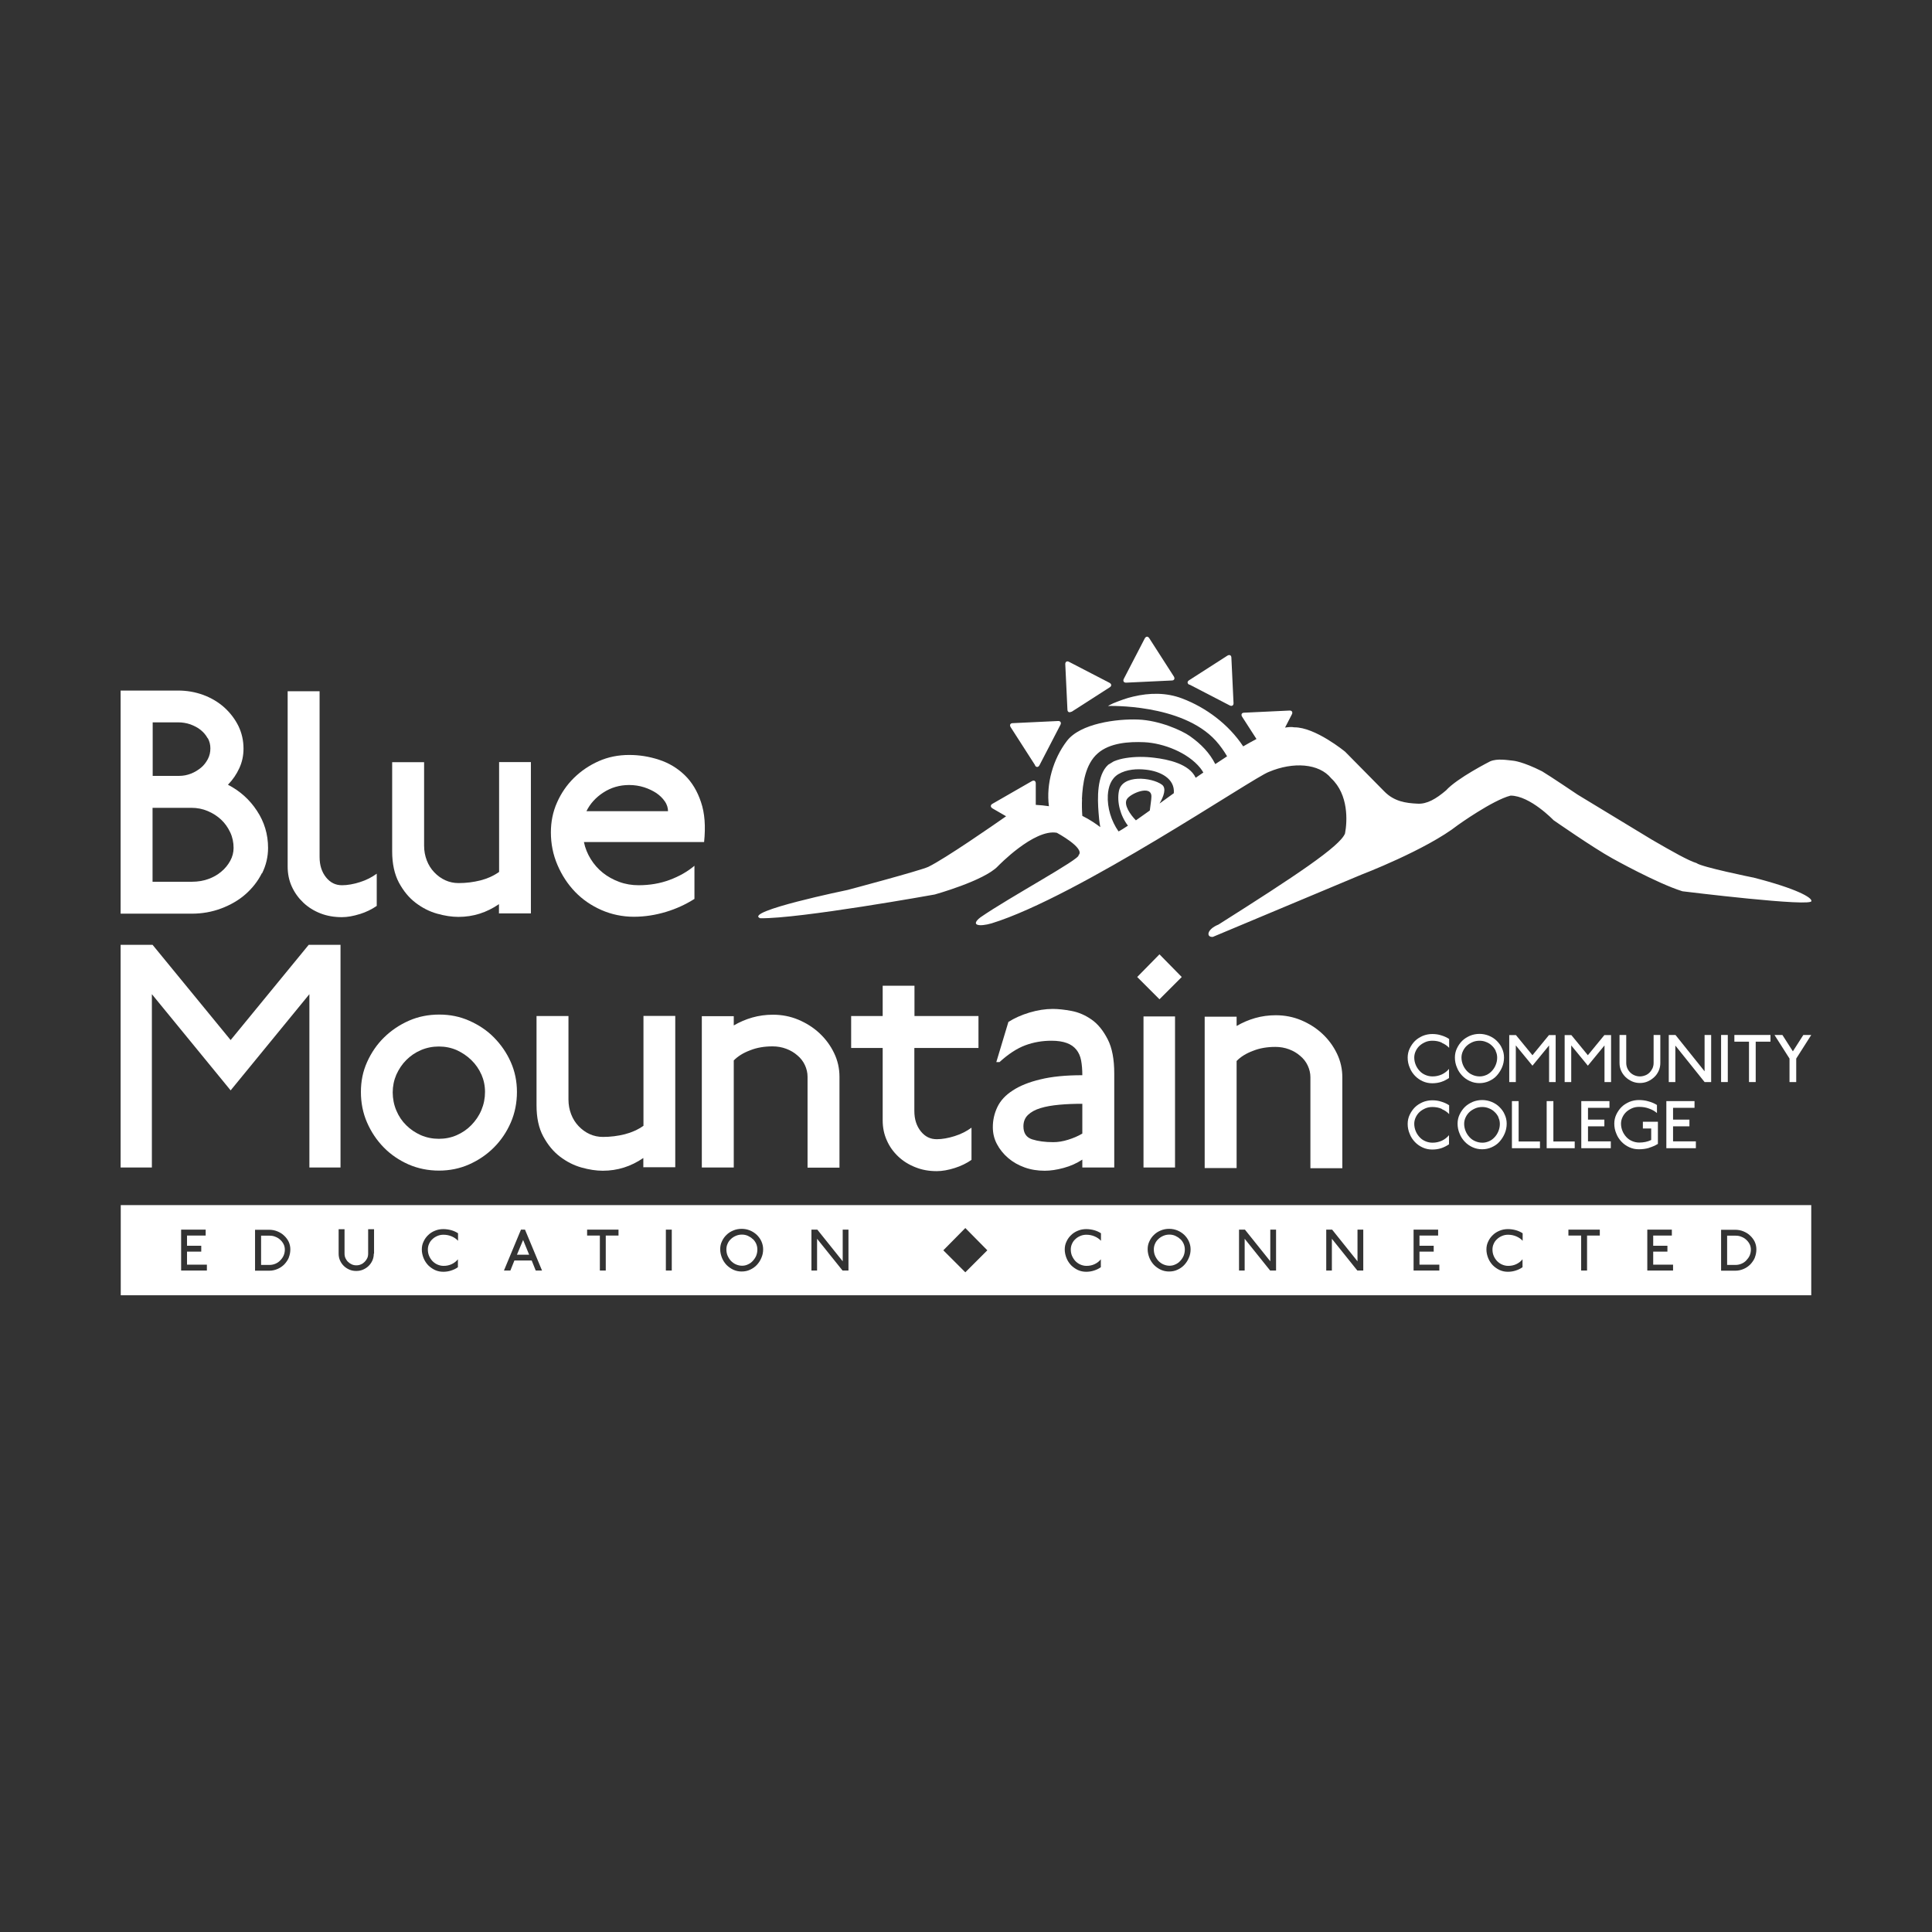 <svg xmlns="http://www.w3.org/2000/svg" id="Layer_1" viewBox="0 0 144 144"><rect x="0" y="0" width="144" height="144" fill="#333333" stroke="none"/><defs><style>.cls-1{fill:#fff;}</style></defs><path class="cls-1" d="M19.52,65.08c-.3.6-.71,1.12-1.22,1.57s-1.12.8-1.81,1.06-1.42.39-2.2.39h-5.3v-16.63h4.28c.67,0,1.29.11,1.89.33.59.22,1.11.53,1.56.93.44.4.79.86,1.05,1.38.25.52.38,1.08.38,1.69,0,.51-.1.99-.31,1.45-.21.46-.49.87-.85,1.24.89.46,1.61,1.1,2.16,1.94.55.83.83,1.75.83,2.77,0,.66-.15,1.3-.45,1.9ZM15.48,55.03c-.13-.24-.3-.44-.52-.62s-.48-.31-.77-.42c-.29-.1-.6-.15-.91-.15h-1.9v3.99h1.97c.32,0,.61-.06.89-.17.28-.11.52-.26.74-.44s.38-.4.51-.64c.13-.25.19-.51.19-.8,0-.27-.06-.52-.19-.76ZM17.16,62.04c-.17-.36-.39-.68-.68-.95-.29-.27-.62-.48-1-.64s-.78-.24-1.21-.24h-2.9v5.51h2.95c.43,0,.83-.07,1.2-.2s.7-.32.97-.55c.28-.23.5-.5.67-.81.17-.31.25-.63.25-.96,0-.41-.08-.8-.25-1.16Z"></path><path class="cls-1" d="M26.81,68.13c-.48.15-.92.23-1.33.23-.57,0-1.1-.09-1.59-.28-.49-.19-.92-.46-1.28-.8s-.65-.74-.86-1.2c-.21-.46-.31-.96-.31-1.5v-13.06h2.38v12.35c0,.62.16,1.12.48,1.52s.71.59,1.19.59c.41,0,.86-.08,1.33-.23.48-.15.89-.36,1.26-.63v2.4c-.36.25-.78.46-1.26.61Z"></path><path class="cls-1" d="M37.19,68.1v-.71c-.92.63-1.92.95-3.02.95-.49,0-1.02-.08-1.59-.24-.57-.16-1.1-.43-1.6-.81-.5-.38-.91-.88-1.25-1.51-.33-.63-.5-1.4-.5-2.32v-6.65h2.38v6.22c0,.4.07.76.2,1.1.13.34.32.64.56.89.24.25.51.45.82.59.31.14.64.21.99.21.57,0,1.11-.07,1.63-.2.51-.13.98-.34,1.39-.63v-8.19h2.37v11.28h-2.37Z"></path><path class="cls-1" d="M43.52,62.75c.09.46.27.89.51,1.28s.55.74.9,1.02.76.51,1.22.68c.46.17.94.25,1.45.25.82,0,1.6-.13,2.32-.4.72-.27,1.33-.62,1.84-1.05v2.47c-.65.41-1.36.74-2.13.97s-1.56.36-2.39.36-1.66-.17-2.41-.5c-.75-.33-1.41-.78-1.96-1.35-.55-.57-.99-1.24-1.32-2.01s-.49-1.58-.49-2.43c0-.79.15-1.54.46-2.23.31-.7.73-1.31,1.26-1.83.53-.52,1.15-.94,1.85-1.25.7-.31,1.46-.46,2.27-.46.76,0,1.5.12,2.23.36s1.36.62,1.9,1.14c.54.52.95,1.2,1.22,2.02.28.82.35,1.81.23,2.97h-8.98ZM49.55,59.73c-.16-.24-.37-.44-.63-.62-.26-.17-.57-.32-.91-.43-.35-.11-.72-.17-1.12-.17-.71,0-1.35.19-1.92.56s-.99.84-1.26,1.39h6.08c0-.25-.08-.5-.24-.74Z"></path><path class="cls-1" d="M23.06,87.02v-12.92l-5.87,7.17-5.87-7.17v12.92h-2.33v-16.6h2.38l5.82,7.1,5.82-7.1h2.37v16.6h-2.33Z"></path><path class="cls-1" d="M38.07,83.67c-.31.71-.73,1.33-1.26,1.86s-1.15.95-1.85,1.26c-.7.31-1.45.46-2.24.46s-1.56-.15-2.27-.46c-.7-.31-1.32-.73-1.84-1.26s-.94-1.15-1.25-1.86c-.31-.71-.46-1.47-.46-2.28s.15-1.54.46-2.23.73-1.31,1.26-1.83c.53-.52,1.15-.94,1.85-1.25.7-.31,1.46-.46,2.27-.46s1.54.15,2.24.46c.7.31,1.32.72,1.84,1.25s.94,1.13,1.25,1.83.46,1.44.46,2.23-.15,1.57-.46,2.28ZM35.88,80.09c-.18-.41-.43-.77-.75-1.08-.32-.31-.68-.55-1.09-.74-.41-.18-.86-.27-1.33-.27s-.92.09-1.34.27c-.42.18-.78.43-1.09.74-.31.31-.55.67-.74,1.09-.18.42-.27.86-.27,1.32s.09.93.27,1.35c.18.43.43.8.74,1.1.31.31.67.55,1.09.74.42.18.87.27,1.34.27s.92-.09,1.33-.27c.41-.18.78-.43,1.09-.75s.57-.69.75-1.12c.18-.43.27-.88.27-1.35s-.09-.89-.27-1.31Z"></path><path class="cls-1" d="M47.95,87.02v-.71c-.92.63-1.92.95-3.02.95-.49,0-1.02-.08-1.59-.24-.57-.16-1.1-.43-1.6-.81-.5-.38-.91-.88-1.25-1.51s-.5-1.4-.5-2.32v-6.65h2.38v6.22c0,.4.07.76.2,1.1.13.34.32.64.56.89.24.25.51.45.82.59.31.14.64.21.99.21.57,0,1.11-.07,1.63-.2.51-.13.98-.34,1.39-.63v-8.19h2.37v11.28h-2.37Z"></path><path class="cls-1" d="M60.19,87.02v-6.77c0-.3-.07-.59-.2-.87-.13-.28-.32-.52-.56-.72-.24-.21-.51-.37-.83-.49-.32-.12-.66-.18-1.02-.18-.6,0-1.16.09-1.66.29-.51.19-.92.44-1.23.76v7.98h-2.38v-11.28h2.38v.69c.43-.25.89-.45,1.38-.59.49-.14,1.01-.21,1.54-.21.66,0,1.29.12,1.89.37.59.25,1.12.58,1.58,1.01.46.43.82.92,1.09,1.48.27.56.4,1.15.4,1.77v6.77h-2.38Z"></path><path class="cls-1" d="M68.15,78.12v4.68c0,.62.16,1.12.48,1.52.32.4.71.59,1.19.59.41,0,.85-.08,1.33-.23s.89-.36,1.26-.63v2.4c-.36.25-.78.46-1.26.61s-.92.23-1.33.23c-.57,0-1.1-.09-1.59-.29-.49-.19-.92-.46-1.28-.8-.36-.34-.65-.74-.85-1.2-.21-.46-.31-.96-.31-1.5v-5.39h-2.35v-2.38h2.35v-2.26h2.37v2.26h4.77v2.38h-4.77Z"></path><path class="cls-1" d="M80.67,87.02v-.59c-.41.27-.87.48-1.39.62-.51.14-.99.21-1.41.21-.54,0-1.04-.08-1.51-.25s-.87-.4-1.22-.7c-.35-.3-.63-.65-.83-1.03-.21-.39-.31-.81-.31-1.27,0-.52.11-1.02.34-1.5.23-.48.61-.89,1.14-1.23.53-.35,1.22-.63,2.07-.83.85-.21,1.89-.31,3.12-.31,0-.41-.03-.78-.09-1.1s-.18-.59-.36-.81-.41-.38-.71-.49c-.3-.11-.68-.17-1.14-.17-.68,0-1.33.11-1.95.34-.62.23-1.26.65-1.92,1.25h-.24l.9-2.99c.44-.28.97-.52,1.57-.7.6-.18,1.18-.27,1.73-.27.41,0,.88.05,1.41.15s1.03.32,1.5.65c.47.33.86.82,1.19,1.46s.49,1.49.49,2.55v7.01h-2.38ZM80.67,82.27c-.6,0-1.17.02-1.71.07s-1.01.13-1.4.25c-.4.12-.71.29-.94.51s-.34.51-.34.85c0,.51.22.83.65.97.44.14.96.21,1.58.21.35,0,.72-.06,1.1-.18.39-.12.74-.27,1.06-.46v-2.23Z"></path><path class="cls-1" d="M86.42,74.48l-1.66-1.66,1.66-1.69,1.66,1.69-1.66,1.66ZM85.23,87.02v-11.26h2.35v11.26h-2.35Z"></path><path class="cls-1" d="M97.67,87.06v-6.77c0-.3-.07-.59-.2-.87-.13-.28-.32-.52-.56-.72-.24-.21-.51-.37-.83-.49-.32-.12-.66-.18-1.02-.18-.6,0-1.16.09-1.66.29-.51.19-.92.44-1.23.76v7.98h-2.38v-11.28h2.38v.69c.43-.25.89-.45,1.38-.59.49-.14,1.01-.21,1.54-.21.66,0,1.29.12,1.89.37.59.25,1.12.58,1.58,1.01.46.43.82.92,1.09,1.48.27.56.4,1.15.4,1.77v6.77h-2.38Z"></path><path class="cls-1" d="M83.96,50.88l3.38-.16c.18,0,.25-.14.15-.3l-1.83-2.85c-.1-.16-.25-.15-.34.02l-1.56,3.01c-.08.16,0,.29.18.28Z"></path><path class="cls-1" d="M88.65,51.02l3.01,1.56c.16.08.29,0,.28-.18l-.16-3.38c0-.18-.14-.25-.3-.15l-2.85,1.83c-.16.1-.15.25.02.34Z"></path><path class="cls-1" d="M77.14,57.05c.1.16.25.15.34-.02l1.56-3.01c.08-.16,0-.29-.18-.28l-3.38.16c-.18,0-.25.14-.15.3l1.83,2.85Z"></path><path class="cls-1" d="M79.86,53.06l2.85-1.83c.16-.1.15-.25-.02-.34l-3.01-1.56c-.16-.09-.29,0-.28.18l.16,3.38c0,.18.14.25.3.15Z"></path><path class="cls-1" d="M130.64,65.4s-3.84-.78-4.19-1.07c-.6-.18-1.82-.87-3.32-1.74l-5.54-3.36s-2.06-1.39-2.65-1.74c-1.44-.73-2.14-.79-2.14-.79-.43-.04-1.2-.19-1.74.05,0,0-2.45,1.24-3.28,2.16-.74.63-1.43,1.04-2.14.99-.85-.04-1.72-.16-2.45-.9l-2.93-2.97s-2.23-1.84-3.8-1.82c-.18-.04-.42-.02-.68.02l.51-.99c.08-.16,0-.29-.18-.28l-3.38.16c-.18,0-.25.14-.15.3l1.07,1.66c-.32.17-.65.35-.99.55-1.09-1.65-2.78-2.9-4.55-3.57-1.18-.45-2.43-.43-3.65-.14-.49.11-.97.29-1.49.5-.14.06-.39.2-.39.2,0,0,5.51-.2,8.04,2.59.34.38.61.77.84,1.16-.29.19-.58.38-.88.58-.43-.84-1.04-1.48-1.9-2.09-.6-.42-2.26-1.17-3.86-1.23-1.55-.06-4.31.28-5.31,1.61-1.01,1.33-1.55,3.17-1.33,4.85-.31-.05-.63-.08-.98-.1v-1.6c0-.19-.13-.26-.29-.17l-2.94,1.69c-.16.09-.16.24,0,.34l1.02.59c-.9.63-4.53,3.15-5.8,3.77-.63.29-6.01,1.72-6.01,1.72,0,0-7.82,1.61-6.52,2.11,2.92.05,13.01-1.77,13.01-1.77,0,0,3.67-1.02,4.7-2.1,0,0,2.7-2.81,4.4-2.5,0,0,2.14,1.15,1.62,1.67.16.27-5.14,3.13-7.31,4.63-.79.61-.1.72.83.45,6.45-1.99,19.51-10.88,20.67-11.29,1.8-.76,3.73-.64,4.64.48,1.31,1.22,1.2,3.22,1.03,4.11-.36.95-3.72,3.18-9.43,6.79-.89.36-.93.96-.42.92l11.05-4.63s4.85-1.85,7.22-3.71c0,0,2.58-1.85,3.92-2.19,1.45,0,3.2,1.83,3.2,1.83,0,0,2.97,2.07,4.39,2.85,0,0,3.32,1.86,5.22,2.45,0,0,9.88,1.22,9.61.71.01-.24-1.03-.89-4.35-1.74ZM80.64,59.57c.05-1.16.25-2.61,1.18-3.42.9-.79,2.33-.88,3.47-.83,1.43.07,3.24.77,4.17,1.92.09.11.16.22.23.34-.19.13-.38.26-.57.39-.48-1.04-2.07-1.37-3.08-1.49-.7-.09-1.43-.09-2.13.02-.31.05-.62.13-.9.25-.03.01-.4.25-.41.25-.86.78-.8,2.52-.72,3.56.02.33.06.71.13,1.09-.33-.25-.76-.55-1.34-.84-.03-.42-.04-.84-.02-1.25ZM86.43,59.88c.31-.53.52-1.13.18-1.39-.77-.57-2.96-.77-3.21.46-.17.83.11,1.86.67,2.59-.26.17-.5.33-.7.43-.55-.78-.85-1.78-.8-2.7.04-.62.23-1.23.79-1.57.61-.36,1.38-.41,2.07-.33,1.06.12,2.15.66,2.06,1.75-.36.26-.71.51-1.05.76ZM84.66,61.14c-.42-.43-.92-1.15-.67-1.57.25-.43,1.84-1.1,1.83-.2,0,.22-.08.68-.12,1.04-.37.26-.72.51-1.03.73Z"></path><path class="cls-1" d="M20.88,92.4c-.1-.09-.22-.17-.36-.22-.14-.06-.28-.08-.43-.08h-.63v2.18h.63c.15,0,.3-.03.44-.09.14-.06.26-.14.36-.25.1-.1.19-.22.25-.36.06-.14.09-.29.09-.44,0-.14-.03-.28-.09-.4-.06-.12-.14-.23-.25-.33Z"></path><path class="cls-1" d="M56.1,92.35c-.1-.1-.23-.18-.36-.24-.14-.06-.28-.09-.44-.09s-.31.03-.45.09c-.14.06-.27.14-.37.24-.11.1-.19.21-.25.35-.06.13-.09.27-.09.42,0,.17.03.33.09.47s.15.28.25.39c.11.11.23.2.37.26.14.06.29.1.46.1.15,0,.3-.03.44-.1.14-.06.26-.15.36-.26.1-.11.19-.24.25-.38.06-.15.09-.3.09-.47,0-.15-.03-.29-.09-.43-.06-.13-.14-.25-.25-.35Z"></path><path class="cls-1" d="M87.96,92.35c-.1-.1-.23-.18-.36-.24-.14-.06-.28-.09-.44-.09s-.31.03-.45.09c-.14.06-.27.14-.37.24-.11.1-.19.21-.25.35-.06.13-.09.27-.09.42,0,.17.03.33.09.47s.15.28.25.39c.11.11.23.2.37.26.14.06.29.1.46.1.15,0,.3-.03.44-.1.14-.06.26-.15.36-.26.1-.11.19-.24.25-.38.06-.15.09-.3.09-.47,0-.15-.03-.29-.09-.43-.06-.13-.14-.25-.25-.35Z"></path><polygon class="cls-1" points="38.53 93.52 39.44 93.52 38.99 92.42 38.53 93.52"></polygon><path class="cls-1" d="M130.15,92.4c-.1-.09-.22-.17-.36-.22-.14-.06-.28-.08-.43-.08h-.63v2.18h.63c.15,0,.3-.03.44-.09.14-.06.26-.14.36-.25s.19-.22.25-.36c.06-.14.09-.29.09-.44,0-.14-.03-.28-.09-.4-.06-.12-.14-.23-.25-.33Z"></path><path class="cls-1" d="M9,89.82v6.72h126v-6.72H9ZM15.42,94.7h-1.92v-3.05h1.83v.44h-1.39v.76h1.06v.44h-1.06v.97h1.48v.44ZM21.53,93.73c-.08.19-.2.36-.34.51-.14.14-.31.26-.5.34-.19.08-.39.13-.61.13h-1.07v-3.05h1.06c.21,0,.42.04.61.12.19.08.36.18.5.32.14.13.26.29.34.46.08.18.12.36.12.56,0,.22-.04.42-.12.62ZM27.86,93.44c0,.18-.03.34-.1.5-.07.16-.16.29-.28.41-.12.12-.26.21-.42.28-.16.07-.33.1-.51.1s-.35-.03-.51-.1c-.16-.07-.3-.16-.42-.28-.12-.12-.21-.25-.28-.41-.07-.16-.1-.32-.1-.5v-1.82h.44v1.82c0,.12.02.23.07.34.05.1.11.2.19.27.08.08.17.14.28.19.11.05.22.07.34.07s.24-.02.34-.07c.11-.04.2-.11.28-.19.08-.08.14-.17.19-.27.05-.1.07-.22.07-.34v-1.82h.44v1.82ZM34.13,92.47c-.12-.13-.28-.24-.47-.32-.19-.08-.39-.12-.61-.12-.16,0-.31.03-.45.09-.14.06-.27.14-.37.24-.11.1-.19.21-.25.35-.06.13-.09.27-.09.42,0,.17.03.33.09.47.06.15.15.28.25.39.11.11.23.2.37.26.14.06.29.1.46.1.22,0,.42-.04.61-.13.19-.09.34-.21.46-.36v.59c-.15.11-.32.19-.51.25-.18.06-.38.09-.58.09-.22,0-.42-.04-.62-.13-.19-.09-.36-.21-.51-.36-.14-.15-.26-.33-.34-.53-.08-.2-.13-.42-.13-.64,0-.21.04-.41.13-.59.08-.18.2-.35.34-.48.14-.14.31-.25.51-.33.19-.08.4-.12.62-.12.21,0,.4.03.59.08.18.05.36.13.51.23v.57ZM39.93,94.7l-.3-.75h-1.29l-.3.75h-.48l1.27-3.05h.3l1.27,3.05h-.48ZM46.1,92.09h-.95v2.61h-.44v-2.61h-.95v-.44h2.34v.44ZM50.07,94.7h-.44v-3.05h.44v3.05ZM56.75,93.75c-.08.2-.2.38-.34.53-.14.15-.31.27-.51.36-.19.09-.4.13-.62.13s-.42-.04-.62-.13c-.19-.09-.36-.21-.51-.36-.14-.15-.26-.33-.34-.53-.08-.2-.13-.42-.13-.64,0-.21.04-.41.13-.59.08-.18.2-.35.34-.48.14-.14.31-.25.51-.33.19-.08.4-.12.62-.12s.42.04.62.12c.19.08.36.19.51.33.14.14.26.3.34.48.08.18.13.38.13.59,0,.23-.04.44-.13.64ZM63.24,94.7h-.44l-1.9-2.37v2.37h-.42v-3.05h.44l1.89,2.36v-2.36h.43v3.05ZM71.95,94.83l-1.64-1.64,1.64-1.66,1.64,1.66-1.64,1.64ZM82.05,92.47c-.12-.13-.28-.24-.47-.32-.19-.08-.39-.12-.61-.12-.16,0-.31.03-.45.09-.14.06-.27.14-.37.24-.11.1-.19.21-.25.35-.06.13-.09.27-.09.42,0,.17.03.33.09.47s.15.28.25.39c.11.11.23.2.37.26.14.06.29.1.46.1.22,0,.42-.04.61-.13.19-.09.34-.21.46-.36v.59c-.15.11-.32.19-.51.25-.18.06-.38.09-.58.09-.22,0-.42-.04-.62-.13-.19-.09-.36-.21-.51-.36-.14-.15-.26-.33-.34-.53-.08-.2-.13-.42-.13-.64,0-.21.04-.41.13-.59.08-.18.2-.35.34-.48.14-.14.31-.25.51-.33.19-.08.4-.12.62-.12.21,0,.4.03.59.08.18.05.36.13.51.23v.57ZM88.61,93.75c-.08.2-.2.38-.34.53-.14.15-.31.27-.51.36-.19.09-.4.13-.62.13s-.42-.04-.62-.13c-.19-.09-.36-.21-.51-.36-.14-.15-.26-.33-.34-.53-.08-.2-.13-.42-.13-.64,0-.21.04-.41.13-.59.08-.18.2-.35.34-.48.14-.14.31-.25.51-.33.19-.08.4-.12.62-.12s.42.04.62.12c.19.08.36.19.51.33.14.14.26.3.34.48.08.18.13.38.13.59,0,.23-.04.44-.13.64ZM95.11,94.7h-.44l-1.9-2.37v2.37h-.42v-3.05h.44l1.89,2.36v-2.36h.43v3.05ZM101.61,94.7h-.44l-1.9-2.37v2.37h-.42v-3.05h.44l1.89,2.36v-2.36h.43v3.05ZM107.28,94.7h-1.92v-3.05h1.83v.44h-1.39v.76h1.06v.44h-1.06v.97h1.48v.44ZM113.48,92.47c-.12-.13-.28-.24-.47-.32-.19-.08-.39-.12-.61-.12-.16,0-.31.03-.45.09-.14.06-.27.14-.37.24-.11.1-.19.21-.25.35-.06.13-.09.27-.09.42,0,.17.03.33.09.47.06.15.15.28.25.39.11.11.23.2.37.26.14.06.29.1.46.1.22,0,.42-.04.61-.13.19-.09.34-.21.46-.36v.59c-.15.11-.32.19-.51.25-.18.06-.38.09-.58.09-.22,0-.42-.04-.62-.13-.19-.09-.36-.21-.51-.36-.14-.15-.26-.33-.34-.53-.08-.2-.13-.42-.13-.64,0-.21.04-.41.13-.59.08-.18.2-.35.34-.48.14-.14.31-.25.51-.33.19-.08.4-.12.62-.12.21,0,.4.03.59.08.18.05.36.13.51.23v.57ZM119.24,92.09h-.95v2.61h-.44v-2.61h-.95v-.44h2.34v.44ZM124.7,94.7h-1.92v-3.05h1.83v.44h-1.39v.76h1.06v.44h-1.06v.97h1.48v.44ZM130.8,93.73c-.08.19-.2.36-.34.51-.14.14-.31.26-.5.34-.19.08-.39.13-.61.13h-1.07v-3.05h1.06c.21,0,.42.04.61.12.19.08.36.18.5.32.14.13.26.29.34.46.08.18.12.36.12.56,0,.22-.04.42-.12.62Z"></path><path class="cls-1" d="M107.46,77.71c-.22-.1-.45-.14-.7-.14-.18,0-.36.03-.52.1-.16.07-.31.16-.43.27s-.22.25-.29.4-.11.31-.11.48c0,.19.04.38.11.55s.17.32.29.45c.12.13.26.23.43.3.16.07.34.11.53.11.25,0,.48-.05.7-.15.21-.1.39-.24.53-.41v.68c-.18.12-.37.22-.58.29-.21.07-.44.1-.67.1-.25,0-.49-.05-.71-.15-.22-.1-.42-.24-.58-.41s-.3-.37-.39-.61c-.1-.23-.15-.48-.15-.74,0-.24.05-.47.15-.68.1-.21.23-.4.39-.56s.36-.28.58-.38c.22-.09.46-.14.71-.14.24,0,.46.03.67.1.21.06.41.15.59.27v.66c-.14-.15-.32-.28-.54-.37Z"></path><path class="cls-1" d="M111.95,79.56c-.1.23-.23.43-.39.61s-.36.31-.58.41c-.22.1-.46.15-.71.15s-.49-.05-.71-.15c-.22-.1-.42-.24-.58-.41s-.3-.37-.39-.61c-.1-.23-.15-.48-.15-.74,0-.24.05-.47.15-.68.1-.21.23-.4.39-.56s.36-.28.58-.38c.22-.09.46-.14.71-.14s.49.05.71.14c.22.09.42.22.58.38s.3.34.39.56c.1.21.15.44.15.68,0,.26-.05.51-.15.74ZM111.49,78.34c-.07-.15-.17-.29-.29-.4-.12-.12-.26-.21-.42-.27-.16-.07-.33-.1-.5-.1s-.36.03-.52.1c-.16.07-.31.16-.43.27s-.22.25-.29.4-.11.31-.11.48c0,.19.04.38.11.55s.17.32.29.45c.12.13.26.23.43.3.16.07.34.11.53.11.18,0,.34-.04.5-.11.16-.07.29-.17.41-.3.12-.13.21-.27.28-.44.07-.17.11-.35.11-.54,0-.17-.03-.34-.11-.49Z"></path><path class="cls-1" d="M115.46,80.65v-2.73l-1.24,1.51-1.24-1.51v2.73h-.49v-3.5h.5l1.23,1.5,1.23-1.5h.5v3.5h-.49Z"></path><path class="cls-1" d="M119.59,80.65v-2.73l-1.24,1.51-1.24-1.51v2.73h-.49v-3.5h.5l1.23,1.5,1.23-1.5h.5v3.5h-.49Z"></path><path class="cls-1" d="M123.63,79.81c-.08.18-.19.34-.33.47s-.3.24-.48.32c-.18.08-.38.12-.59.12s-.41-.04-.59-.12c-.18-.08-.34-.19-.48-.32-.14-.14-.25-.29-.33-.47-.08-.18-.12-.37-.12-.58v-2.09h.5v2.09c0,.14.03.27.08.39.05.12.13.23.22.32s.2.16.32.21.26.08.4.08.27-.03.4-.08.23-.12.32-.21.16-.2.22-.32c.05-.12.08-.25.08-.39v-2.09h.5v2.09c0,.2-.04.4-.12.58Z"></path><path class="cls-1" d="M127.05,80.65l-2.18-2.72v2.72h-.49v-3.51h.5l2.17,2.71v-2.71h.49v3.51h-.5Z"></path><path class="cls-1" d="M128.28,80.65v-3.51h.5v3.51h-.5Z"></path><path class="cls-1" d="M130.86,77.64v3.01h-.5v-3.01h-1.09v-.5h2.69v.5h-1.09Z"></path><path class="cls-1" d="M133.88,78.9v1.75h-.5v-1.75l-1.12-1.76h.59l.78,1.22.78-1.22h.59l-1.12,1.76Z"></path><path class="cls-1" d="M107.46,82.65c-.22-.1-.45-.14-.7-.14-.18,0-.36.03-.52.1-.16.07-.31.16-.43.27s-.22.25-.29.4-.11.31-.11.48c0,.19.04.38.11.55s.17.32.29.45c.12.13.26.23.43.3.16.07.34.11.53.11.25,0,.48-.05.7-.15.21-.1.39-.24.53-.41v.68c-.18.12-.37.22-.58.29-.21.07-.44.1-.67.1-.25,0-.49-.05-.71-.15-.22-.1-.42-.24-.58-.41s-.3-.37-.39-.61c-.1-.23-.15-.48-.15-.74,0-.24.05-.47.15-.68.1-.21.23-.4.39-.56s.36-.28.58-.38c.22-.09.46-.14.71-.14.24,0,.46.03.67.1.21.06.41.15.59.27v.66c-.14-.15-.32-.28-.54-.37Z"></path><path class="cls-1" d="M112.15,84.49c-.1.23-.23.43-.39.61s-.36.31-.58.41c-.22.1-.46.15-.71.15s-.49-.05-.71-.15c-.22-.1-.42-.24-.58-.41s-.3-.37-.39-.61c-.1-.23-.15-.48-.15-.74,0-.24.05-.47.15-.68.1-.21.23-.4.39-.56s.36-.28.58-.38c.22-.09.46-.14.71-.14s.49.05.71.14c.22.09.42.22.58.38s.3.34.39.56c.1.21.15.44.15.68,0,.26-.05.51-.15.74ZM111.69,83.28c-.07-.15-.17-.29-.29-.4-.12-.12-.26-.21-.42-.27-.16-.07-.33-.1-.5-.1s-.36.03-.52.1c-.16.07-.31.16-.43.27s-.22.25-.29.4-.11.31-.11.48c0,.19.04.38.11.55s.17.32.29.45c.12.13.26.23.43.3.16.07.34.11.53.11.18,0,.34-.04.5-.11.16-.07.29-.17.41-.3.12-.13.21-.27.28-.44.07-.17.11-.35.11-.54,0-.17-.03-.34-.11-.49Z"></path><path class="cls-1" d="M112.69,85.58v-3.51h.5v3.01h1.59v.5h-2.09Z"></path><path class="cls-1" d="M115.28,85.58v-3.51h.5v3.01h1.59v.5h-2.09Z"></path><path class="cls-1" d="M117.86,85.58v-3.51h2.1v.5h-1.6v.88h1.22v.5h-1.22v1.12h1.7v.51h-2.2Z"></path><path class="cls-1" d="M122.9,85.56c-.24.07-.49.1-.75.1s-.49-.05-.71-.15c-.22-.1-.42-.24-.58-.41s-.3-.37-.39-.61c-.1-.23-.15-.48-.15-.74,0-.24.05-.47.15-.68.1-.21.23-.4.39-.56s.36-.28.58-.38c.22-.09.46-.14.71-.14s.49.03.72.1c.23.06.44.15.63.27v.6c-.16-.14-.35-.25-.58-.33-.23-.09-.48-.13-.75-.13-.18,0-.36.03-.52.1-.16.07-.31.16-.43.27-.12.11-.22.25-.29.4-.07.15-.11.31-.11.48,0,.19.04.38.11.55.07.17.17.32.29.45.12.13.26.23.43.3.16.07.34.11.53.11.32,0,.62-.06.89-.19v-.86h-.62v-.5h1.12v1.65c-.2.12-.42.22-.66.29Z"></path><path class="cls-1" d="M124.2,85.58v-3.51h2.1v.5h-1.6v.88h1.22v.5h-1.22v1.12h1.7v.51h-2.2Z"></path></svg>